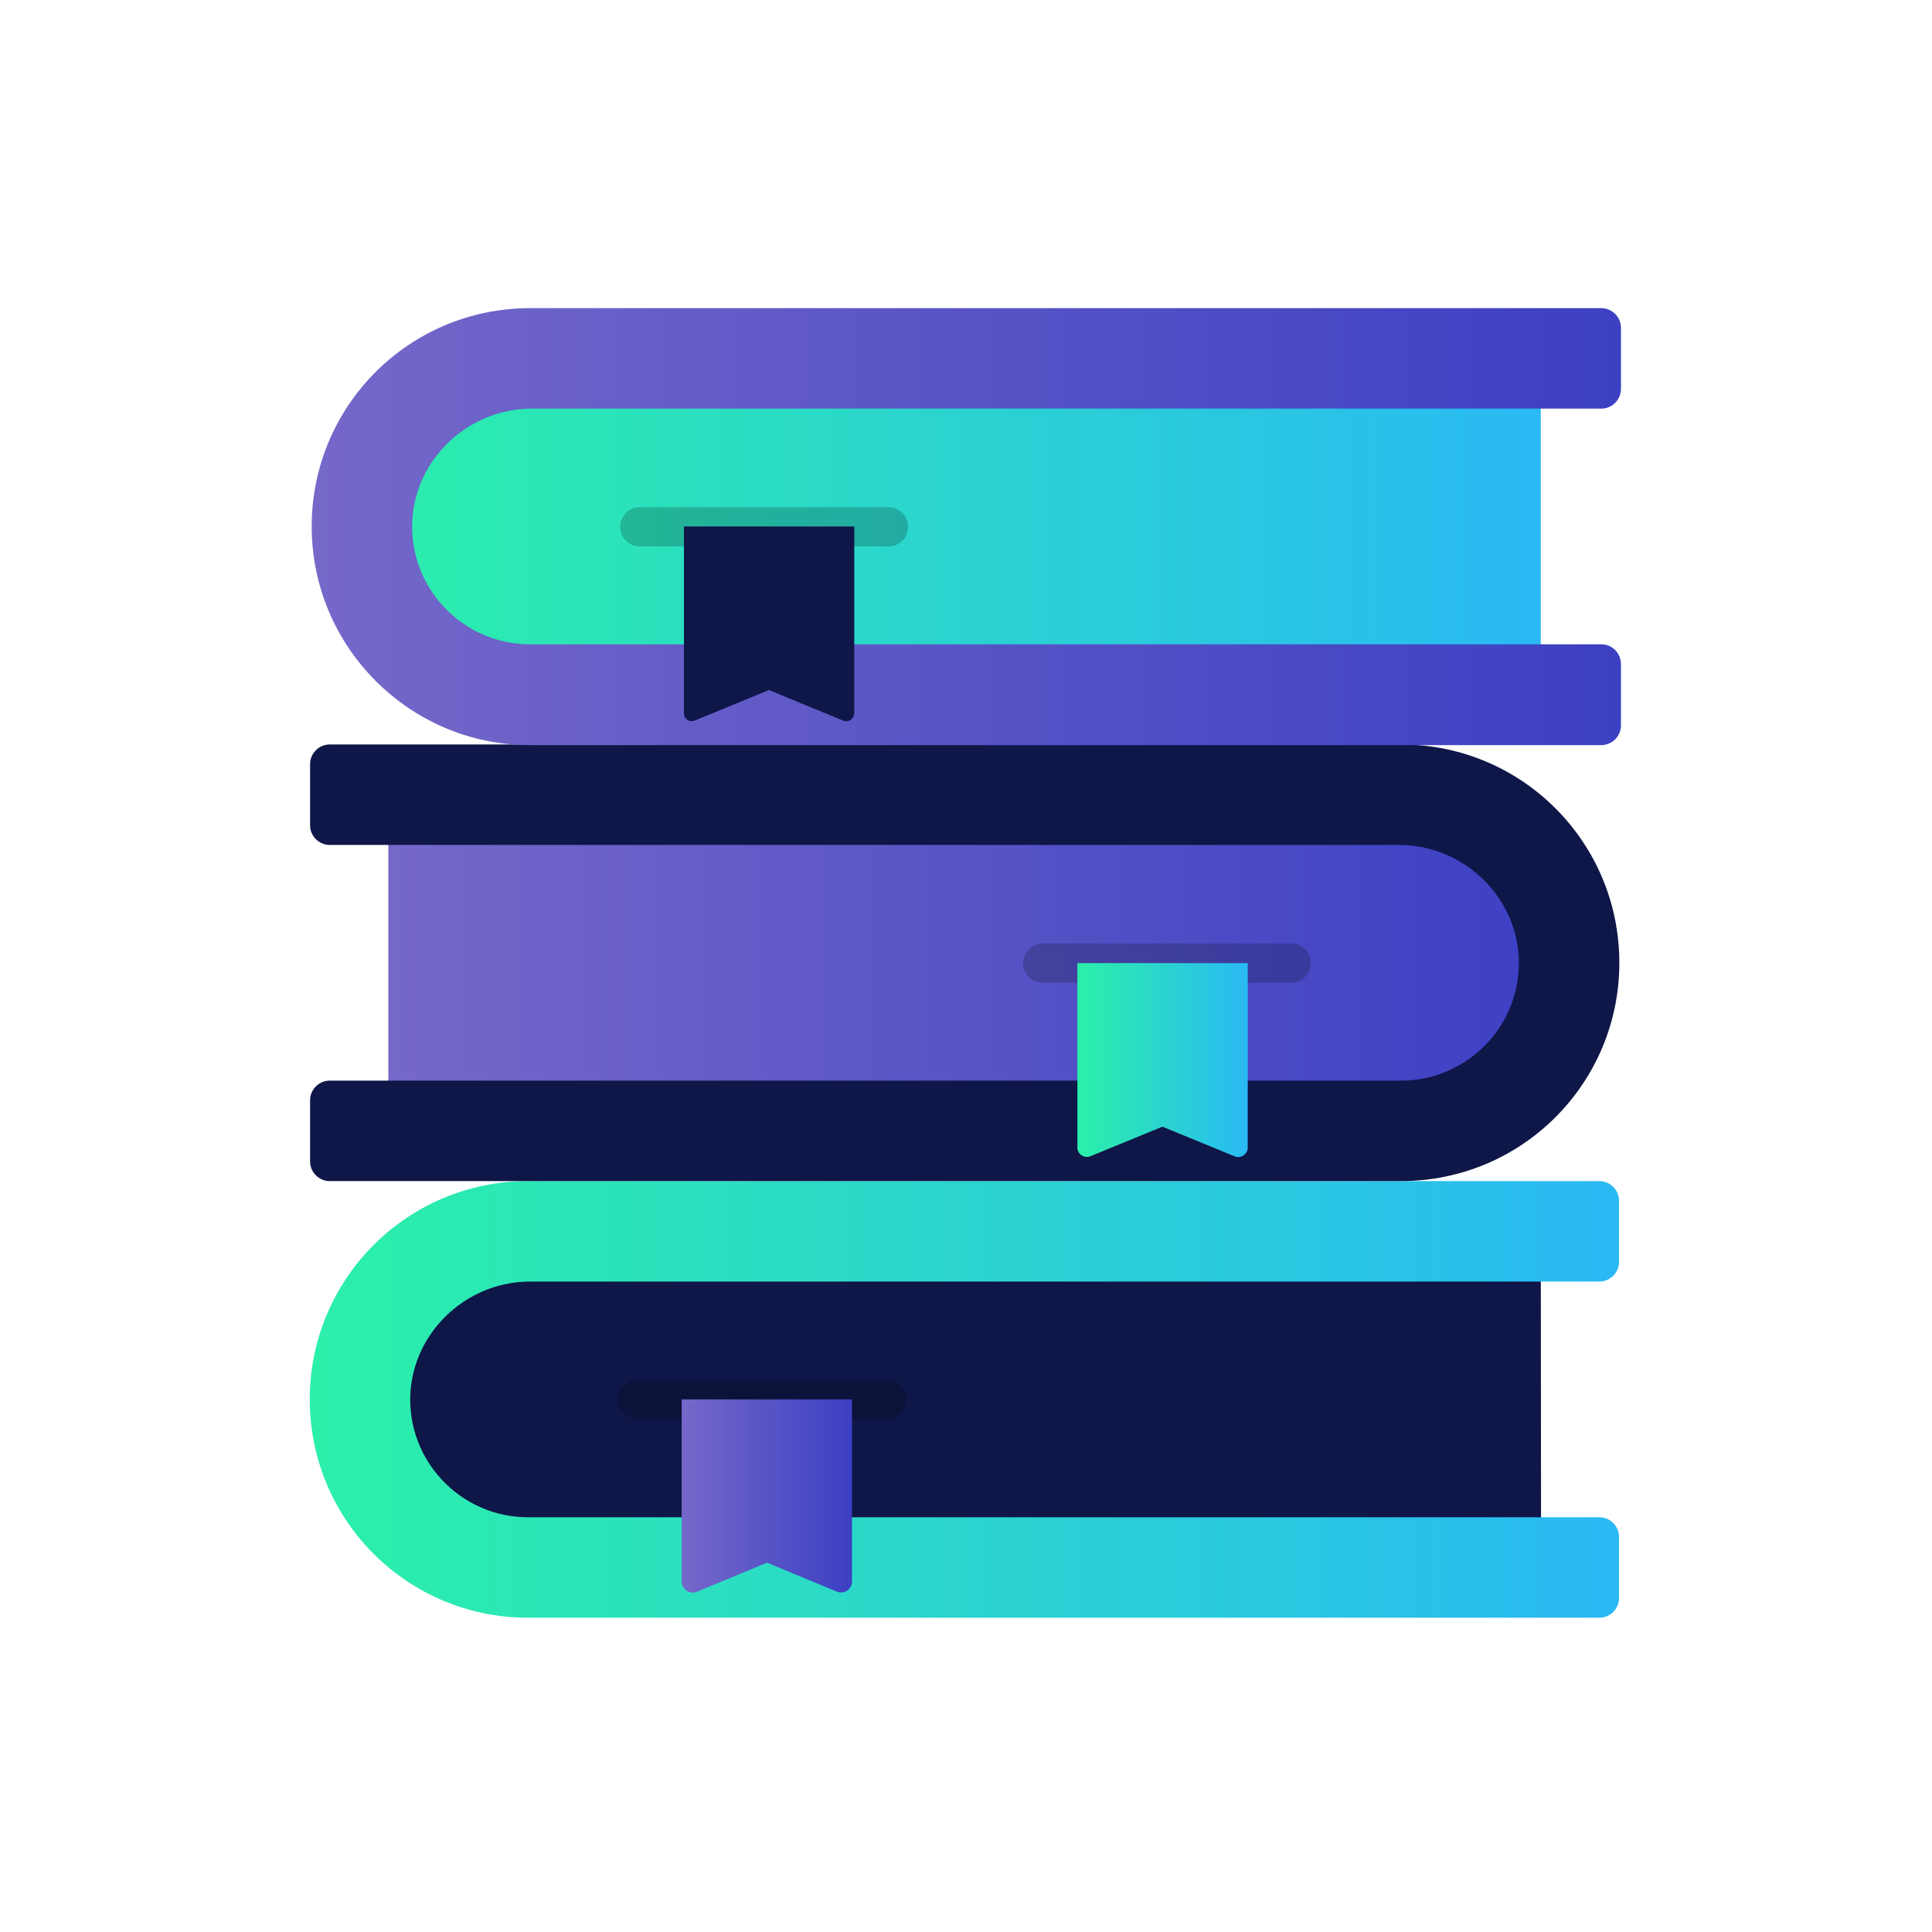 <?xml version="1.0" encoding="utf-8"?>
<!-- Generator: Adobe Illustrator 24.1.0, SVG Export Plug-In . SVG Version: 6.00 Build 0)  -->
<svg version="1.1" id="Calque_1" xmlns="http://www.w3.org/2000/svg" xmlns:xlink="http://www.w3.org/1999/xlink" x="0px" y="0px"
	 viewBox="0 0 60 60" style="enable-background:new 0 0 60 60;" xml:space="preserve">
<style type="text/css">
	.st0{fill:#0F1648;}
	.st1{fill:url(#SVGID_1_);}
	.st2{opacity:0.2;enable-background:new    ;}
	.st3{fill:url(#SVGID_2_);}
	.st4{fill:url(#SVGID_3_);}
	.st5{fill:url(#SVGID_4_);}
	.st6{fill:url(#SVGID_5_);}
	.st7{fill:url(#SVGID_6_);}
</style>
<g>
	<g>
		<path class="st0" d="M47.85,37.97H16.74c-3.1,0-5.62,2.51-5.62,5.62c0,3.1,2.51,5.62,5.62,5.62h31.12L47.85,37.97L47.85,37.97z"/>
		<g>
			
				<linearGradient id="SVGID_1_" gradientUnits="userSpaceOnUse" x1="9.616" y1="17.255" x2="50.277" y2="17.255" gradientTransform="matrix(1 0 0 -1 0 60.724)">
				<stop  offset="0" style="stop-color:#2BF0A9"/>
				<stop  offset="1" style="stop-color:#2AB9F4"/>
			</linearGradient>
			<path class="st1" d="M18.71,50.24h-2.31c-3.75,0-6.78-3.03-6.78-6.78c0-3.75,3.03-6.78,6.78-6.78h33.27
				c0.33,0,0.61,0.27,0.61,0.61v1.9c0,0.33-0.27,0.61-0.61,0.61H16.46c-2.04,0-3.75,1.68-3.72,3.72c0.03,1.99,1.66,3.6,3.66,3.6
				h2.31h30.96c0.33,0,0.61,0.27,0.61,0.61v1.9c0,0.33-0.27,0.61-0.61,0.61L18.71,50.24L18.71,50.24z"/>
		</g>
		<g>
			<path class="st2" d="M27.53,44.07h-7.72c-0.34,0-0.61-0.28-0.61-0.61c0-0.34,0.28-0.61,0.61-0.61h7.72
				c0.34,0,0.61,0.28,0.61,0.61C28.15,43.8,27.87,44.07,27.53,44.07z"/>
		</g>
		
			<linearGradient id="SVGID_2_" gradientUnits="userSpaceOnUse" x1="12.058" y1="30.944" x2="48.042" y2="30.944" gradientTransform="matrix(1 0 0 -1 0 60.724)">
			<stop  offset="0" style="stop-color:#7568C9"/>
			<stop  offset="1" style="stop-color:#3C40C3"/>
		</linearGradient>
		<path class="st3" d="M12.06,24.09h30.3c3.14,0,5.69,2.55,5.69,5.69s-2.55,5.69-5.69,5.69h-30.3V24.09z"/>
		<g>
			<path class="st0" d="M41.2,36.68h2.31c3.75,0,6.78-3.03,6.78-6.78s-3.03-6.78-6.78-6.78H10.24c-0.33,0-0.61,0.27-0.61,0.61v1.9
				c0,0.33,0.27,0.61,0.61,0.61h33.21c2.04,0,3.75,1.68,3.72,3.72c-0.03,1.99-1.66,3.6-3.66,3.6H41.2H10.24
				c-0.33,0-0.61,0.27-0.61,0.61v1.9c0,0.33,0.27,0.61,0.61,0.61L41.2,36.68L41.2,36.68z"/>
		</g>
		
			<linearGradient id="SVGID_3_" gradientUnits="userSpaceOnUse" x1="10.499" y1="44.529" x2="47.851" y2="44.529" gradientTransform="matrix(1 0 0 -1 0 60.724)">
			<stop  offset="0" style="stop-color:#2BF0A9"/>
			<stop  offset="1" style="stop-color:#2AB9F4"/>
		</linearGradient>
		<path class="st4" d="M47.85,10.56H16.13c-3.11,0-5.63,2.52-5.63,5.63s2.52,5.63,5.63,5.63h31.72L47.85,10.56L47.85,10.56z"/>
		<g>
			<path class="st2" d="M40.1,30.52h-7.72c-0.34,0-0.61-0.28-0.61-0.61s0.28-0.61,0.61-0.61h7.72c0.34,0,0.61,0.28,0.61,0.61
				S40.44,30.52,40.1,30.52z"/>
		</g>
		<g>
			<g id="XMLID_1099_">
				<g>
					
						<linearGradient id="SVGID_4_" gradientUnits="userSpaceOnUse" x1="9.68" y1="44.366" x2="50.341" y2="44.366" gradientTransform="matrix(1 0 0 -1 0 60.724)">
						<stop  offset="0" style="stop-color:#7568C9"/>
						<stop  offset="1" style="stop-color:#3C40C3"/>
					</linearGradient>
					<path class="st5" d="M50.34,20.63v1.9c0,0.33-0.27,0.61-0.61,0.61H18.77h-2.31c-1.87,0-3.56-0.76-4.79-1.99
						c-1.23-1.23-1.99-2.93-1.99-4.8c0-3.75,3.03-6.78,6.78-6.78h33.27c0.33,0,0.61,0.27,0.61,0.61v1.9c0,0.33-0.27,0.61-0.61,0.61
						H16.52c-2.04,0-3.75,1.67-3.72,3.72c0.03,1.99,1.66,3.6,3.66,3.6h2.31h30.96C50.07,20.01,50.34,20.28,50.34,20.63z"/>
				</g>
			</g>
		</g>
		<g class="st2">
			<path d="M27.59,16.97h-7.72c-0.34,0-0.61-0.28-0.61-0.61c0-0.34,0.28-0.61,0.61-0.61h7.72c0.34,0,0.61,0.28,0.61,0.61
				C28.21,16.7,27.93,16.97,27.59,16.97z"/>
		</g>
	</g>
	<path class="st0" d="M26.19,22.38l-2.31-0.95l-2.31,0.95c-0.16,0.06-0.33-0.05-0.33-0.22v-5.81h5.29v5.81
		C26.52,22.33,26.34,22.45,26.19,22.38L26.19,22.38z"/>
	
		<linearGradient id="SVGID_5_" gradientUnits="userSpaceOnUse" x1="33.454" y1="27.807" x2="38.744" y2="27.807" gradientTransform="matrix(1 0 0 -1 0 60.724)">
		<stop  offset="0" style="stop-color:#2BF0A9"/>
		<stop  offset="1" style="stop-color:#2AB9F4"/>
	</linearGradient>
	<path class="st6" d="M33.86,35.91l2.24-0.92l2.24,0.92c0.2,0.08,0.41-0.06,0.41-0.28v-5.72h-5.29v5.72
		C33.45,35.84,33.67,35.98,33.86,35.91z"/>
	
		<linearGradient id="SVGID_6_" gradientUnits="userSpaceOnUse" x1="21.172" y1="14.266" x2="26.461" y2="14.266" gradientTransform="matrix(1 0 0 -1 0 60.724)">
		<stop  offset="0" style="stop-color:#7568C9"/>
		<stop  offset="1" style="stop-color:#3C40C3"/>
	</linearGradient>
	<path class="st7" d="M25.99,49.43l-2.17-0.9l-2.17,0.9c-0.22,0.1-0.48-0.07-0.48-0.32v-5.65h5.29v5.65
		C26.46,49.36,26.21,49.52,25.99,49.43z"/>
</g>
</svg>
